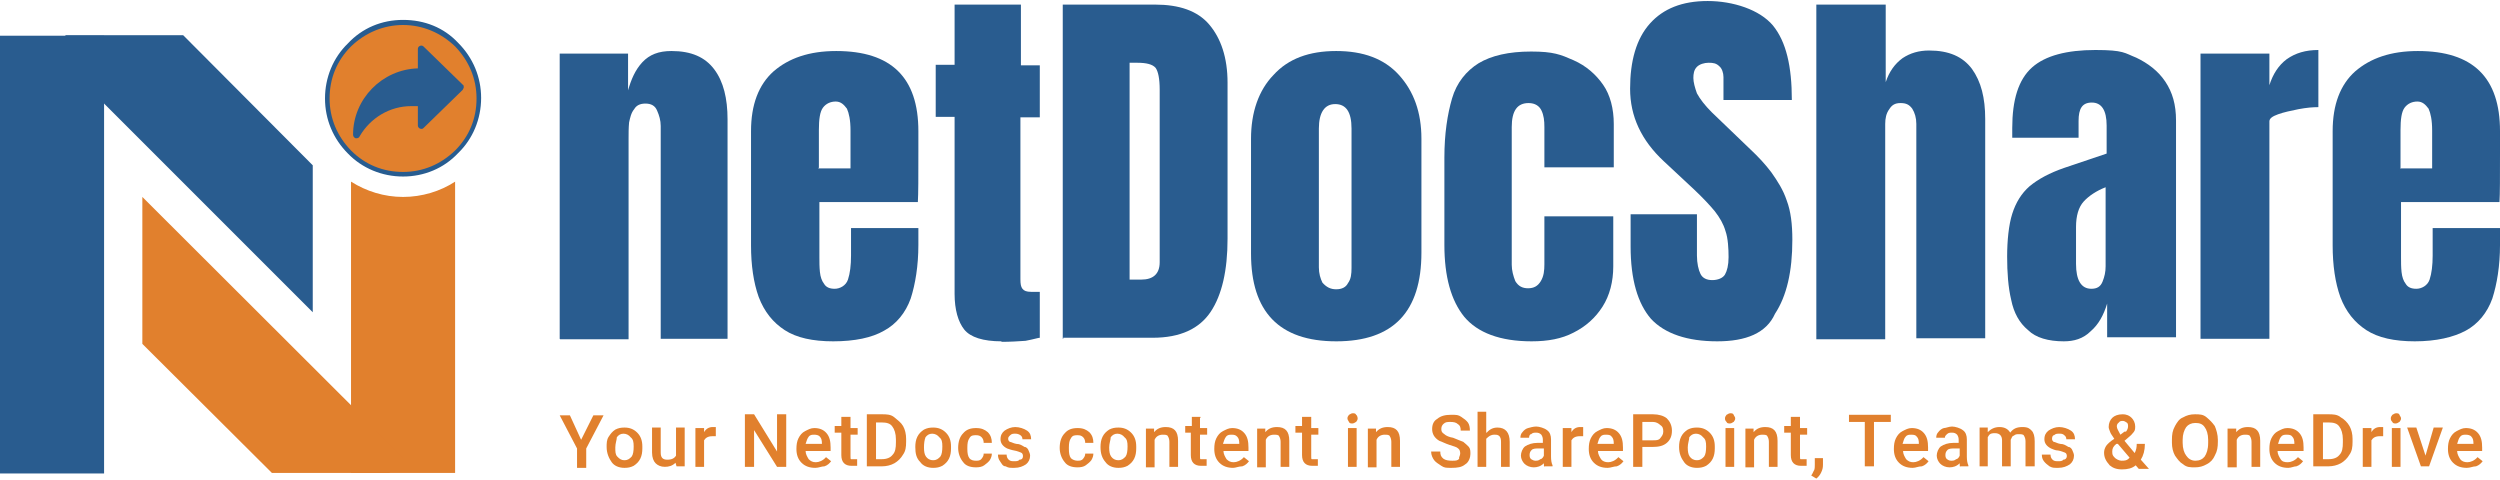<?xml version="1.0" encoding="UTF-8"?> <svg xmlns="http://www.w3.org/2000/svg" version="1.1" viewBox="0 0 490 94"><defs><style> .cls-1 { fill: #275c90; } .cls-2 { fill: #295c8f; } .cls-3 { fill: #e1802d; } </style></defs><g><g id="Layer_1"><g><g><g><rect class="cls-2" y="7" width="20.4" height="85.8"></rect><polygon class="cls-2" points="61.3 32.4 35.9 6.9 12.9 6.9 10 9.9 61.3 61.2 61.3 32.4"></polygon></g><g><path class="cls-3" d="M79,38.6c-3.7,0-7.2-1.1-10.2-3v57.1h20.4v-57.1c-2.9,1.9-6.5,3-10.2,3Z"></path><polygon class="cls-3" points="27.9 67.4 53.3 92.7 76.3 92.7 79.2 89.8 27.9 38.6 27.9 67.4"></polygon></g><g><circle class="cls-3" cx="79" cy="19.3" r="14.9"></circle><path class="cls-1" d="M79,34.6c-4.1,0-8-1.6-10.8-4.5-2.9-2.9-4.5-6.7-4.5-10.8s1.6-8,4.5-10.8c2.8-3,6.6-4.6,10.8-4.6s8,1.5,10.8,4.5c2.9,2.9,4.5,6.7,4.5,10.8s-1.6,8-4.5,10.8c-2.8,3-6.7,4.6-10.8,4.6ZM79,4.9c-3.8,0-7.4,1.5-10.2,4.2-2.8,2.8-4.2,6.3-4.2,10.2s1.5,7.4,4.2,10.2c2.8,2.8,6.3,4.2,10.2,4.2s7.4-1.5,10.2-4.2c2.8-2.8,4.2-6.3,4.2-10.2s-1.5-7.4-4.2-10.2c-2.8-2.7-6.4-4.2-10.2-4.2Z"></path></g><path class="cls-2" d="M69.2,26.4c0,.3.2.6.5.7h.2c.2,0,.5-.1.6-.4h0c2.1-3.6,5.9-5.9,10.1-5.9h1.3v3.8c0,.3.2.5.4.6.3.1.5.1.7-.1l7.7-7.5c0-.1.2-.3.2-.5s0-.4-.2-.5l-7.7-7.5c-.2-.2-.5-.2-.7-.1-.3.1-.4.4-.4.6v3.8c-7,.2-12.7,6-12.7,13Z"></path></g><g><g><path class="cls-2" d="M109.7,66.4V10.5h13.4v7.2c.6-2.1,1.4-4,2.8-5.5,1.4-1.5,3.2-2.2,5.7-2.2,3.9,0,6.6,1.2,8.4,3.6s2.6,5.7,2.6,9.8v43h-13.1V24.7c0-1.1-.3-2.1-.7-3-.4-1-1.2-1.4-2.3-1.4s-1.8.4-2.2,1.1c-.6.7-.8,1.7-1,2.6-.1,1.1-.1,2.1-.1,3.2v39.3h-13.4c0,0,0,0,0,0Z"></path><path class="cls-2" d="M163.3,66.9c-4,0-7.2-.7-9.5-2.2s-4-3.6-5.1-6.5c-1-2.8-1.5-6.2-1.5-10.1v-22.4c0-5.2,1.5-9.1,4.4-11.7,3-2.6,7-4,12.3-4,10.8,0,16.1,5.2,16.1,15.7v4c0,5,0,8.3-.1,9.9h-19.3v10.8c0,1,0,1.9.1,2.9s.4,1.8.8,2.3c.4.7,1.1,1,2.1,1s2.2-.6,2.6-1.8c.4-1.2.6-2.8.6-4.7v-5.4h13.2v3.3c0,4.1-.6,7.7-1.5,10.5-1,2.8-2.8,5-5.2,6.3-2.4,1.4-5.8,2.1-10,2.1ZM160.4,33h6.3v-7.4c0-2.1-.3-3.4-.7-4.3-.6-.8-1.2-1.4-2.2-1.4s-1.9.4-2.5,1.2c-.6.8-.8,2.3-.8,4.4v7.4h-.1Z"></path><path class="cls-2" d="M196.3,66.9c-3.6,0-6.1-.8-7.3-2.3s-1.9-3.9-1.9-7V22.9h-3.7v-10.2h3.7V.9h13v11.9h3.7v10.2h-3.8v31.7c0,1,.1,1.5.4,1.9.3.4.8.6,1.7.6s1.1,0,1.7,0v9c-.3,0-1.2.3-2.8.6-1.4.1-3.1.2-4.7.2Z"></path><path class="cls-2" d="M208.3,66.4V.9h18.1c4.7,0,8.3,1.2,10.6,3.9s3.6,6.5,3.6,11.4v30.6c0,6.2-1.1,11-3.3,14.3s-5.9,5.1-11.4,5.1h-17.5v.2h-.1ZM221.5,54.8h2.2c2.3,0,3.6-1.1,3.6-3.4V17.6c0-2.2-.3-3.6-.8-4.3-.6-.7-1.8-1-3.6-1h-1.5v42.5h.1Z"></path><path class="cls-2" d="M261.9,66.9c-11.2,0-16.7-5.8-16.7-17.2v-22.5c0-5.2,1.5-9.5,4.4-12.5,2.9-3.2,7-4.7,12.3-4.7s9.4,1.5,12.3,4.7c2.9,3.2,4.4,7.3,4.4,12.5v22.3c0,11.6-5.5,17.4-16.7,17.4ZM261.9,56.7c1.1,0,1.9-.4,2.3-1.2.6-.8.7-1.8.7-3v-27.3c0-3.3-1.1-4.8-3.2-4.8s-3.2,1.7-3.2,4.8v27.2c0,1.2.3,2.2.7,3,.8.9,1.6,1.3,2.7,1.3Z"></path><path class="cls-2" d="M300.2,66.9c-6.2,0-10.6-1.7-13.2-4.8-2.6-3.2-3.9-7.9-3.9-14.1v-17.1c0-4.7.6-8.5,1.5-11.6s2.8-5.4,5.2-6.9c2.5-1.5,5.9-2.3,10.3-2.3s5.8.6,8.3,1.7c2.5,1.1,4.4,2.8,5.8,4.8s2.1,4.7,2.1,7.7v8.5h-13.6v-7.9c0-1.2-.1-2.3-.6-3.3-.4-.8-1.2-1.4-2.5-1.4-2.2,0-3.3,1.5-3.3,4.7v27c0,1.1.3,2.2.7,3.2.6,1,1.4,1.4,2.5,1.4s1.9-.4,2.5-1.4.7-2.1.7-3.3v-9.4h13.5v9.8c0,3-.7,5.7-2.1,7.9s-3.3,3.9-5.7,5.1c-2.3,1.2-5,1.7-8.2,1.7Z"></path><path class="cls-2" d="M336.6,66.9c-5.9,0-10.3-1.5-13-4.4-2.6-3-4-7.7-4-14.2v-6.3h13v8.1c0,1.5.3,2.8.7,3.6s1.2,1.2,2.3,1.2,2.1-.4,2.5-1.1c.4-.7.7-1.8.7-3.4s-.1-3.7-.6-5.1c-.4-1.4-1.1-2.6-2.1-3.9-1-1.2-2.3-2.6-4.1-4.3l-5.9-5.5c-4.4-4.1-6.6-8.8-6.6-14.2s1.2-9.8,3.9-12.8c2.6-2.9,6.3-4.4,11.3-4.4s10.2,1.7,12.8,4.8c2.6,3.2,3.7,8,3.7,14.6h-13.4v-4.5c0-.8-.3-1.7-.8-2.1-.6-.6-1.2-.7-2.1-.7s-1.8.3-2.3.8c-.6.6-.7,1.4-.7,2.2s.3,1.9.7,3c.6,1.1,1.5,2.3,2.9,3.7l7.6,7.3c1.5,1.4,2.9,2.9,4.1,4.5,1.2,1.7,2.3,3.4,3,5.5.8,2.1,1.1,4.7,1.1,7.7,0,6.2-1.1,11-3.4,14.5-1.7,3.8-5.7,5.4-11.3,5.4Z"></path><path class="cls-2" d="M356,66.4V.9h13.6v15.2c.7-2.1,1.8-3.6,3.3-4.7,1.5-1,3.2-1.5,5.2-1.5,3.9,0,6.6,1.2,8.4,3.6,1.8,2.5,2.6,5.7,2.6,9.8v43h-13.5V24.3c0-1.2-.3-2.2-.8-3-.6-.8-1.2-1.1-2.3-1.1s-1.7.4-2.2,1.2c-.6.8-.8,1.8-.8,2.9v42.2h-13.5Z"></path><path class="cls-2" d="M404.5,66.9c-3,0-5.5-.7-7-2.2-1.7-1.4-2.8-3.4-3.3-5.9-.6-2.5-.8-5.4-.8-8.5s.3-6.2,1-8.4,1.8-4,3.4-5.4c1.7-1.4,3.9-2.6,6.8-3.6l8.3-2.8v-5.5c0-3-1-4.5-2.9-4.5s-2.6,1.2-2.6,3.6v3.3h-13v-1.9c0-5.5,1.2-9.5,3.9-11.9,2.6-2.3,6.8-3.4,12.4-3.4s5.7.6,8,1.5c2.3,1.1,4.3,2.6,5.7,4.7,1.4,2.1,2.1,4.5,2.1,7.6v42.5h-13.5v-6.6c-.7,2.3-1.7,4.1-3.2,5.4-1.5,1.5-3.3,2-5.3,2ZM409.9,56.6c1.1,0,1.8-.4,2.2-1.4.4-1,.6-1.9.6-3v-15.5c-1.8.7-3.3,1.7-4.3,2.8s-1.5,2.8-1.5,5v7.2c0,3.2,1,4.9,3,4.9Z"></path><path class="cls-2" d="M431.3,66.4V10.5h13.5v6.2c.7-2.2,1.8-3.9,3.4-5.1,1.7-1.2,3.7-1.8,6.2-1.8v11.2c-1.1,0-2.3.1-3.9.4-1.5.3-2.9.6-4,1s-1.7.8-1.7,1.4v42.6h-13.5Z"></path><path class="cls-2" d="M473.3,66.9c-4,0-7.2-.7-9.5-2.2s-4-3.6-5.1-6.5c-1-2.8-1.5-6.2-1.5-10.1v-22.4c0-5.2,1.5-9.1,4.4-11.7,3-2.6,7-4,12.3-4,10.8,0,16.1,5.2,16.1,15.7v4c0,5,0,8.3-.1,9.9h-19.3v10.8c0,1,0,1.9.1,2.9s.4,1.8.8,2.3c.4.7,1.1,1,2.1,1s2.2-.6,2.6-1.8.6-2.8.6-4.7v-5.4h13.2v3.3c0,4.1-.6,7.7-1.5,10.5-1,2.8-2.8,5-5.2,6.3s-5.8,2.1-10,2.1ZM470.4,33h6.3v-7.4c0-2.1-.3-3.4-.7-4.3-.6-.8-1.2-1.4-2.2-1.4s-1.9.4-2.5,1.2c-.6.8-.8,2.3-.8,4.4v7.4h0Z"></path></g><g><path class="cls-3" d="M113.9,86.2l2.4-4.8h2l-3.4,6.5v3.8h-1.8v-3.8l-3.4-6.5h2l2.2,4.8Z"></path><path class="cls-3" d="M118.9,87.6c0-.7,0-1.4.4-2s.7-1,1.3-1.4c.6-.3,1.1-.4,1.8-.4,1,0,1.8.3,2.5,1s1,1.6,1,2.7v.4c0,.7-.1,1.4-.4,2-.3.6-.7,1-1.3,1.4-.6.3-1.1.4-1.8.4-1.1,0-2-.4-2.5-1.1s-1-1.7-1-3h0ZM120.6,87.7c0,.8,0,1.4.4,1.8s.7.7,1.4.7,1-.3,1.4-.7c.3-.4.4-1.1.4-2s-.1-1.4-.6-1.8c-.3-.4-.8-.7-1.4-.7s-1,.3-1.3.7c0,.5-.3,1.2-.3,2Z"></path><path class="cls-3" d="M132.4,90.7c-.6.6-1.3.8-2.1.8s-1.4-.3-1.8-.7c-.4-.4-.7-1.1-.7-2.1v-4.9h1.7v4.9c0,1,.4,1.4,1.3,1.4s1.4-.3,1.7-.8v-5.5h1.7v7.6h-1.6l-.2-.7Z"></path><path class="cls-3" d="M140.3,85.5h-.7c-.8,0-1.3.3-1.6.8v5.2h-1.7v-7.6h1.7v.8c.4-.7,1-1,1.7-1s.4,0,.6,0v1.7Z"></path><path class="cls-3" d="M154.1,91.5h-1.8l-4.5-7.2v7.2h-1.8v-10.3h1.8l4.5,7.3v-7.3h1.8v10.3Z"></path><path class="cls-3" d="M159.8,91.7c-1.1,0-2-.3-2.7-1s-1-1.6-1-2.7h0c0-.8.1-1.5.4-2.1.3-.6.7-1.1,1.3-1.4s1.1-.6,1.8-.6c1,0,1.8.3,2.4,1s.8,1.6.8,2.8v.7h-4.9c0,.6.3,1.1.6,1.6.4.4.8.6,1.4.6s1.4-.3,2-1l1,.8c-.3.4-.7.8-1.3,1-.6,0-1.1.3-1.8.3ZM159.6,85.2c-.4,0-.8,0-1.1.4s-.4.8-.6,1.4h3.2c0-.7-.1-1.1-.4-1.4-.2-.3-.7-.4-1.1-.4Z"></path><path class="cls-3" d="M166.7,82.1v1.8h1.4v1.3h-1.4v4.2c0,.3,0,.6.1.6.1,0,.3,0,.6,0h.6v1.3c-.4,0-.7,0-1.1,0-1.3,0-2-.7-2-2.1v-4.4h-1.3v-1.3h1.3v-1.8h1.8v.2h0Z"></path><path class="cls-3" d="M169.9,91.5v-10.3h3c.8,0,1.7,0,2.4.6s1.3,1,1.7,1.7.6,1.6.6,2.5v.6c0,1-.1,1.8-.6,2.5-.4.7-1,1.3-1.7,1.7-.7.4-1.6.6-2.4.6h-3ZM171.7,82.7v7.3h1.1c1,0,1.7-.3,2.1-.8.6-.6.7-1.4.7-2.5v-.6c0-1.1-.3-2-.7-2.5-.4-.6-1.1-.8-2.1-.8,0,0-1.1,0-1.1,0Z"></path><path class="cls-3" d="M179.4,87.6c0-.7.1-1.4.4-2,.3-.6.7-1,1.3-1.4.6-.3,1.1-.4,1.8-.4,1,0,1.8.3,2.5,1s1,1.6,1,2.7v.4c0,.7-.1,1.4-.4,2-.3.6-.7,1-1.3,1.4-.6.3-1.1.4-1.8.4-1.1,0-2-.4-2.5-1.1-.8-.8-1-1.7-1-3h0ZM181.1,87.7c0,.8.1,1.4.4,1.8.3.4.7.7,1.4.7s1-.3,1.4-.7c.3-.4.4-1.1.4-2s-.1-1.4-.6-1.8c-.3-.4-.8-.7-1.4-.7s-1,.3-1.3.7c-.2.5-.3,1.2-.3,2Z"></path><path class="cls-3" d="M191.3,90.3c.4,0,.8,0,1.1-.4s.4-.6.4-1h1.6c0,.4-.1.8-.4,1.3-.3.4-.7.7-1.1,1-.4.3-1,.4-1.6.4-1.1,0-2-.3-2.5-1-.6-.7-1-1.7-1-2.8h0c0-1.2.3-2.2,1-2.9.6-.7,1.4-1,2.5-1s1.7.3,2.3.8c.6.6.8,1.3.8,2.1h-1.6c0-.4-.1-.8-.4-1.1-.3-.3-.6-.4-1.1-.4s-1,0-1.3.6c-.3.4-.4,1-.4,1.8v.3c0,.8.1,1.4.4,1.8s.8.5,1.3.5Z"></path><path class="cls-3" d="M200.5,89.4c0-.3-.1-.6-.4-.7s-.7-.3-1.3-.4-1.1-.3-1.4-.4c-.8-.4-1.3-1-1.3-1.8s.3-1.3.8-1.7c.6-.4,1.3-.7,2.1-.7s1.7.3,2.3.7c.6.4.8,1,.8,1.7h-1.7c0-.3-.1-.6-.4-.8s-.6-.3-1-.3-.7,0-1,.3-.4.4-.4.7.1.4.3.6c.3,0,.7.3,1.3.4.7,0,1.1.3,1.6.6.4,0,.7.4.8.7.1.3.3.6.3,1,0,.7-.3,1.3-.8,1.7-.6.4-1.3.7-2.3.7s-1.1,0-1.7-.3c-.6,0-.8-.6-1.1-1s-.4-.8-.4-1.3h1.7c0,.4.1.7.4,1s.7.3,1.1.3.8,0,1-.3c.6,0,.7-.4.7-.7Z"></path><path class="cls-3" d="M211.2,90.3c.4,0,.8,0,1.1-.4s.4-.6.4-1h1.6c0,.4-.1.8-.4,1.3-.3.4-.7.7-1.1,1-.4.3-1,.4-1.6.4-1.1,0-2-.3-2.5-1-.6-.7-1-1.7-1-2.8h0c0-1.2.3-2.2,1-2.9.6-.7,1.4-1,2.5-1s1.7.3,2.3.8c.6.6.8,1.3.8,2.1h-1.6c0-.4-.1-.8-.4-1.1-.3-.3-.6-.4-1.1-.4s-1,0-1.3.6c-.3.4-.4,1-.4,1.8v.3c0,.8.1,1.4.4,1.8.3.3.8.5,1.3.5Z"></path><path class="cls-3" d="M215.7,87.6c0-.7.1-1.4.4-2s.7-1,1.3-1.4c.6-.3,1.1-.4,1.8-.4,1,0,1.8.3,2.5,1s1,1.6,1,2.7v.4c0,.7-.1,1.4-.4,2-.3.6-.7,1-1.3,1.4-.6.3-1.1.4-1.8.4-1.1,0-2-.4-2.5-1.1-.7-.8-1-1.7-1-3h0ZM217.4,87.7c0,.8.1,1.4.4,1.8.3.4.7.7,1.4.7s1-.3,1.4-.7c.3-.4.4-1.1.4-2s-.1-1.4-.6-1.8c-.3-.4-.8-.7-1.4-.7s-1,.3-1.3.7c0,.5-.3,1.2-.3,2Z"></path><path class="cls-3" d="M226.2,83.9v.8c.6-.7,1.3-1,2.3-1,1.6,0,2.4.8,2.4,2.7v5.1h-1.7v-4.9c0-.4-.1-.8-.3-1.1-.1-.3-.6-.3-1-.3-.7,0-1.3.3-1.6,1v5.4h-1.7v-7.6h1.6Z"></path><path class="cls-3" d="M235.2,82.1v1.8h1.4v1.3h-1.4v4.2c0,.3,0,.6.1.6.1,0,.3,0,.6,0h.6v1.3c-.4,0-.7,0-1.1,0-1.3,0-2-.7-2-2.1v-4.4h-1.1v-1.3h1.3v-1.8h1.7v.2h-.1Z"></path><path class="cls-3" d="M241.7,91.7c-1.1,0-2-.3-2.7-1s-1-1.6-1-2.7h0c0-.8.1-1.5.4-2.1.3-.6.7-1.1,1.3-1.4s1.1-.6,1.8-.6c1,0,1.8.3,2.4,1s.8,1.6.8,2.8v.7h-4.9c0,.6.3,1.1.6,1.6.4.4.8.6,1.4.6s1.4-.3,2-1l1,.8c-.3.4-.7.8-1.3,1-.7,0-1.3.3-1.8.3ZM241.4,85.2c-.4,0-.8,0-1.1.4s-.4.8-.6,1.4h3.2c0-.7-.1-1.1-.4-1.4s-.5-.4-1.1-.4Z"></path><path class="cls-3" d="M248,83.9v.8c.6-.7,1.3-1,2.3-1,1.6,0,2.4.8,2.4,2.7v5.1h-1.7v-4.9c0-.4-.1-.8-.3-1.1-.1-.3-.6-.3-1-.3-.7,0-1.3.3-1.6,1v5.4h-1.7v-7.6h1.6Z"></path><path class="cls-3" d="M257,82.1v1.8h1.4v1.3h-1.4v4.2c0,.3,0,.6.1.6.1,0,.3,0,.6,0h.6v1.3c-.4,0-.7,0-1.1,0-1.3,0-2-.7-2-2.1v-4.4h-1.3v-1.3h1.3v-1.8h1.8v.2Z"></path><path class="cls-3" d="M264.1,82c0-.3.1-.4.3-.7.1,0,.4-.3.7-.3s.6,0,.7.3c.1,0,.3.4.3.7s-.1.4-.3.7c-.1,0-.4.3-.7.3s-.6,0-.7-.3c-.2-.3-.3-.5-.3-.7ZM265.9,91.5h-1.7v-7.6h1.7v7.6Z"></path><path class="cls-3" d="M269.7,83.9v.8c.6-.7,1.3-1,2.3-1,1.6,0,2.4.8,2.4,2.7v5.1h-1.7v-4.9c0-.4-.1-.8-.3-1.1-.1-.3-.6-.3-1-.3-.7,0-1.3.3-1.6,1v5.4h-1.7v-7.6h1.6Z"></path><path class="cls-3" d="M286.2,88.9c0-.4-.1-.8-.4-1-.3-.3-.8-.4-1.7-.7s-1.4-.6-2-.8c-1-.6-1.4-1.4-1.4-2.3s.3-1.6,1-2c.7-.6,1.6-.8,2.7-.8s1.4,0,2,.4,1,.7,1.3,1.1.4,1,.4,1.6h-1.8c0-.6-.1-1-.6-1.3-.3-.3-.8-.4-1.4-.4s-1,0-1.4.4c-.3.3-.4.6-.4,1s.1.7.6,1c.3.3,1,.6,1.7.7.8.3,1.4.6,2,.8.4.3.8.7,1.1,1,.3.4.3.8.3,1.4s-.3,1.6-1,2c-.7.6-1.6.7-2.7.7s-1.4,0-2-.4-1.1-.7-1.4-1.1-.6-1-.6-1.7h1.8c0,.6.1,1,.6,1.4.4.3,1,.4,1.7.4s1.1,0,1.4-.4c-.1-.3.2-.6.2-1Z"></path><path class="cls-3" d="M291.4,84.8c.6-.7,1.3-1,2.1-1,1.6,0,2.4,1,2.4,2.8v4.9h-1.7v-4.9c0-.6-.1-.8-.3-1.1-.3-.3-.6-.3-1-.3-.7,0-1.1.3-1.6.8v5.5h-1.7v-10.8h1.7v4.1h.1Z"></path><path class="cls-3" d="M302.7,91.5c-.1,0-.1-.4-.1-.7-.6.6-1.3.8-2,.8s-1.4-.3-1.8-.7c-.4-.4-.7-1-.7-1.6s.3-1.4.8-1.8c.6-.4,1.4-.7,2.5-.7h1v-.6c0-.4-.1-.7-.3-1-.3-.3-.6-.4-1-.4s-.7,0-1,.3c-.3,0-.4.4-.4.7h-1.7c0-.4.1-.8.4-1.1.3-.4.7-.7,1.1-.8s1-.3,1.6-.3,1.6.3,2.1.7c.6.4.8,1.1.8,1.8v3.4c0,.7.1,1.3.3,1.7v.2h-1.7c0,0,.1,0,.1,0ZM300.9,90.3c.3,0,.7,0,1-.3.3,0,.6-.4.7-.7v-1.4h-1c-.6,0-1.1,0-1.4.3-.3.3-.4.6-.4,1s.1.6.3.8c.1,0,.4.3.8.3Z"></path><path class="cls-3" d="M310.3,85.5h-.7c-.8,0-1.3.3-1.6.8v5.2h-1.7v-7.6h1.7v.8c.4-.7,1-1,1.7-1s.4,0,.6,0v1.7Z"></path><path class="cls-3" d="M315.1,91.7c-1.1,0-2-.3-2.7-1s-1-1.6-1-2.7h0c0-.8.1-1.5.4-2.1s.7-1.1,1.3-1.4,1.1-.6,1.8-.6c1,0,1.8.3,2.4,1s.8,1.6.8,2.8v.7h-4.9c0,.6.3,1.1.6,1.6.3.4.8.6,1.4.6s1.4-.3,2-1l1,.8c-.3.4-.7.8-1.3,1-.6,0-1.2.3-1.8.3ZM314.8,85.2c-.4,0-.8,0-1.1.4-.3.3-.4.8-.6,1.4h3.2c0-.7-.1-1.1-.4-1.4-.2-.3-.5-.4-1.1-.4Z"></path><path class="cls-3" d="M321.9,87.7v3.8h-1.8v-10.3h3.9c1.1,0,2.1.3,2.7.8.6.6,1,1.4,1,2.4s-.3,1.8-1,2.4-1.6.8-2.8.8h-2ZM321.9,86.3h2.1c.6,0,1.1,0,1.4-.4s.6-.7.6-1.3-.1-1-.6-1.3c-.3-.3-.8-.6-1.4-.6h-2.1v3.6Z"></path><path class="cls-3" d="M329.1,87.6c0-.7.1-1.4.4-2s.7-1,1.3-1.4c.6-.3,1.1-.4,1.8-.4,1,0,1.8.3,2.5,1s1,1.6,1,2.7v.4c0,.7-.1,1.4-.4,2s-.7,1-1.3,1.4c-.6.3-1.1.4-1.8.4-1.1,0-2-.4-2.5-1.1-.6-.8-1-1.7-1-3h0ZM330.8,87.7c0,.8.1,1.4.4,1.8s.7.7,1.4.7,1-.3,1.4-.7c.3-.4.4-1.1.4-2s-.1-1.4-.6-1.8c-.3-.4-.8-.7-1.4-.7s-1,.3-1.3.7c0,.5-.3,1.2-.3,2Z"></path><path class="cls-3" d="M338.1,82c0-.3.1-.4.3-.7.1,0,.4-.3.7-.3s.6,0,.7.3.3.4.3.7-.1.4-.3.7c-.1,0-.4.3-.7.3s-.6,0-.7-.3c-.3-.3-.3-.5-.3-.7ZM339.9,91.5h-1.7v-7.6h1.7v7.6Z"></path><path class="cls-3" d="M343.7,83.9v.8c.6-.7,1.3-1,2.3-1,1.6,0,2.4.8,2.4,2.7v5.1h-1.7v-4.9c0-.4-.1-.8-.3-1.1-.1-.3-.6-.3-1-.3-.7,0-1.3.3-1.6,1v5.4h-1.7v-7.6h1.6Z"></path><path class="cls-3" d="M352.8,82.1v1.8h1.4v1.3h-1.4v4.2c0,.3,0,.6.1.6.1,0,.3,0,.6,0h.6v1.3c-.4,0-.7,0-1.1,0-1.3,0-2-.7-2-2.1v-4.4h-1.3v-1.3h1.3v-1.8h1.8v.2Z"></path><path class="cls-3" d="M356,93.8l-1-.6c.3-.4.4-.8.6-1.1.1-.3.1-.7.1-1v-1.3h1.6v1.3c0,.6-.1,1-.4,1.6-.2.4-.5.8-.9,1.1Z"></path><path class="cls-3" d="M370.5,82.7h-3.2v8.7h-1.8v-8.7h-3.1v-1.4h8.2v1.4h-.1Z"></path><path class="cls-3" d="M374.9,91.7c-1.1,0-2-.3-2.7-1s-1-1.6-1-2.7h0c0-.8.1-1.5.4-2.1s.7-1.1,1.3-1.4,1.1-.6,1.8-.6c1,0,1.8.3,2.4,1s.8,1.6.8,2.8v.7h-4.9c0,.6.3,1.1.6,1.6.4.4.8.6,1.4.6s1.4-.3,2-1l1,.8c-.3.4-.7.8-1.3,1-.7,0-1.2.3-1.8.3ZM374.6,85.2c-.4,0-.8,0-1.1.4-.3.3-.4.8-.6,1.4h3.2c0-.7-.1-1.1-.4-1.4-.2-.3-.5-.4-1.1-.4Z"></path><path class="cls-3" d="M384.2,91.5c-.1,0-.1-.4-.1-.7-.6.6-1.3.8-2,.8s-1.4-.3-1.8-.7c-.4-.4-.7-1-.7-1.6s.3-1.4.8-1.8c.6-.4,1.4-.7,2.5-.7h1v-.6c0-.4-.1-.7-.3-1-.3-.3-.6-.4-1-.4s-.7,0-1,.3-.4.4-.4.7h-1.7c0-.4.1-.8.4-1.1.3-.4.7-.7,1.1-.8.4,0,1-.3,1.6-.3s1.6.3,2.1.7c.6.4.8,1.1.8,1.8v3.4c0,.7.1,1.3.3,1.7v.2h-1.7c0,0,.1,0,.1,0ZM382.4,90.3c.3,0,.7,0,1-.3.3,0,.6-.4.7-.7v-1.4h-1c-.6,0-1.1,0-1.4.3-.3.3-.4.6-.4,1s.1.6.3.8c.1,0,.3.3.8.3Z"></path><path class="cls-3" d="M389.6,83.9v.8c.6-.6,1.3-1,2.3-1s1.7.4,2.1,1.1c.6-.8,1.3-1.1,2.4-1.1s1.4.3,1.8.7c.4.4.6,1.1.6,2.1v4.9h-1.8v-4.9c0-.4-.1-.8-.3-1.1-.1-.3-.6-.3-1-.3s-.7,0-1,.3c-.3,0-.4.4-.6.8v5.2h-1.7v-5.1c0-.8-.4-1.4-1.4-1.4s-1.1.3-1.4.8v5.7h-1.6v-7.6h1.6Z"></path><path class="cls-3" d="M405.1,89.4c0-.3-.1-.6-.4-.7s-.7-.3-1.3-.4c-.6,0-1.1-.3-1.4-.4-.8-.4-1.3-1-1.3-1.8s.3-1.3.8-1.7c.6-.4,1.3-.7,2.1-.7s1.7.3,2.3.7c.6.4.8,1,.8,1.7h-1.7c0-.3-.1-.6-.4-.8-.3-.3-.6-.3-1-.3s-.7,0-1,.3c-.3,0-.4.4-.4.7s.1.4.3.6c.3,0,.7.3,1.3.4.7,0,1.1.3,1.6.6.4,0,.7.4.8.7.1.3.3.6.3,1,0,.7-.3,1.3-.8,1.7-.6.4-1.3.7-2.3.7s-1.1,0-1.7-.3c-.4-.3-.8-.6-1.1-1-.3-.4-.4-.8-.4-1.3h1.7c0,.4.1.7.4,1s.7.3,1.1.3.8,0,1-.3c.5,0,.7-.4.7-.7Z"></path><path class="cls-3" d="M412.4,88.7c0-.4.1-.8.4-1.3.3-.4.7-.8,1.6-1.4-.4-.6-.7-1-.8-1.3-.1-.3-.3-.7-.3-1,0-.8.3-1.4.7-1.8s1.1-.7,2-.7,1.4.3,1.8.7.7,1,.7,1.7-.1.8-.3,1.1c-.3.4-.6.7-1.1,1.1l-.7.6,2,2.4c.3-.6.4-1.1.4-1.8h1.6c0,1.3-.3,2.3-.8,3.1l1.6,1.8h-2l-.6-.7c-.7.6-1.6.8-2.7.8s-1.8-.3-2.4-.8c-.8-.9-1.1-1.6-1.1-2.5ZM415.8,90.3c.6,0,1.1,0,1.6-.6l-2.3-2.7h-.3c-.6.5-.8.9-.8,1.5s.1.8.4,1.1c.3.4,1,.7,1.4.7ZM414.9,83.6c0,.4.3.8.7,1.6l.8-.6h.3c.3-.4.4-.7.4-1.1s-.1-.6-.3-.7-.4-.3-.7-.3-.6,0-.8.3c-.4.3-.4.6-.4.8Z"></path><path class="cls-3" d="M434.7,86.6c0,1-.1,1.8-.6,2.7-.3.7-.8,1.3-1.6,1.7-.7.4-1.4.6-2.3.6s-1.6,0-2.3-.6c-.7-.4-1.1-1-1.6-1.7-.4-.7-.6-1.6-.6-2.5v-.6c0-1,.1-1.8.6-2.7.4-.7.8-1.4,1.6-1.7.7-.4,1.4-.6,2.3-.6s1.6,0,2.3.6,1.1,1,1.6,1.7c.3.7.6,1.7.6,2.7v.4ZM432.8,86.2c0-1.1-.3-2-.7-2.5-.4-.6-1-.8-1.8-.8s-1.4.3-1.8.8c-.4.6-.7,1.4-.7,2.5v.6c0,1.1.3,2,.7,2.5.4.6,1,1,1.8,1s1.4-.3,1.8-.8c.4-.6.7-1.4.7-2.7v-.6Z"></path><path class="cls-3" d="M438.3,83.9v.8c.6-.7,1.3-1,2.3-1,1.6,0,2.4.8,2.4,2.7v5.1h-1.7v-4.9c0-.4-.1-.8-.3-1.1-.1-.3-.6-.3-1-.3-.7,0-1.3.3-1.6,1v5.4h-1.8v-7.6h1.7Z"></path><path class="cls-3" d="M448.5,91.7c-1.1,0-2-.3-2.7-1s-1-1.6-1-2.7h0c0-.8.1-1.5.4-2.1s.7-1.1,1.3-1.4c.6-.3,1.1-.6,1.8-.6,1,0,1.8.3,2.4,1s.8,1.6.8,2.8v.7h-5.1c0,.6.3,1.1.6,1.6s.8.6,1.4.6,1.4-.3,2-1l1,.8c-.3.4-.7.8-1.3,1-.5,0-1,.3-1.6.3ZM448.2,85.2c-.4,0-.8,0-1.1.4-.3.3-.4.8-.6,1.4h3.2c0-.7-.1-1.1-.4-1.4-.2-.3-.5-.4-1.1-.4Z"></path><path class="cls-3" d="M453.4,91.5v-10.3h3c.8,0,1.7,0,2.4.6.7.4,1.3,1,1.7,1.7.4.7.6,1.6.6,2.5v.6c0,1-.1,1.8-.6,2.5-.4.7-1,1.3-1.7,1.7-.7.4-1.6.6-2.4.6h-3ZM455.3,82.7v7.3h1.1c1,0,1.7-.3,2.1-.8.6-.6.7-1.4.7-2.5v-.6c0-1.1-.3-2-.7-2.5-.4-.6-1.1-.8-2.1-.8,0,0-1.1,0-1.1,0Z"></path><path class="cls-3" d="M467.1,85.5h-.7c-.8,0-1.3.3-1.6.8v5.2h-1.7v-7.6h1.7v.8c.4-.7,1-1,1.7-1s.4,0,.6,0v1.7Z"></path><path class="cls-3" d="M468.6,82c0-.3.1-.4.3-.7.1,0,.4-.3.7-.3s.6,0,.7.3.3.4.3.7-.1.4-.3.7c-.1,0-.4.3-.7.3s-.6,0-.7-.3c-.3-.3-.3-.5-.3-.7ZM470.5,91.5h-1.7v-7.6h1.7v7.6Z"></path><path class="cls-3" d="M475.4,89.3l1.6-5.5h1.8l-2.7,7.6h-1.6l-2.7-7.6h1.8l1.8,5.5Z"></path><path class="cls-3" d="M483.5,91.7c-1.1,0-2-.3-2.7-1s-1-1.6-1-2.7h0c0-.8.1-1.5.4-2.1s.7-1.1,1.3-1.4,1.1-.6,1.8-.6c1,0,1.8.3,2.4,1s.8,1.6.8,2.8v.7h-4.9c0,.6.3,1.1.6,1.6.3.4.8.6,1.4.6s1.4-.3,2-1l1,.8c-.3.4-.7.8-1.3,1-.6,0-1.1.3-1.8.3ZM483.3,85.2c-.4,0-.8,0-1.1.4-.3.3-.4.8-.6,1.4h3.2c0-.7-.1-1.1-.4-1.4-.2-.3-.7-.4-1.1-.4Z"></path></g></g></g></g></g></svg> 